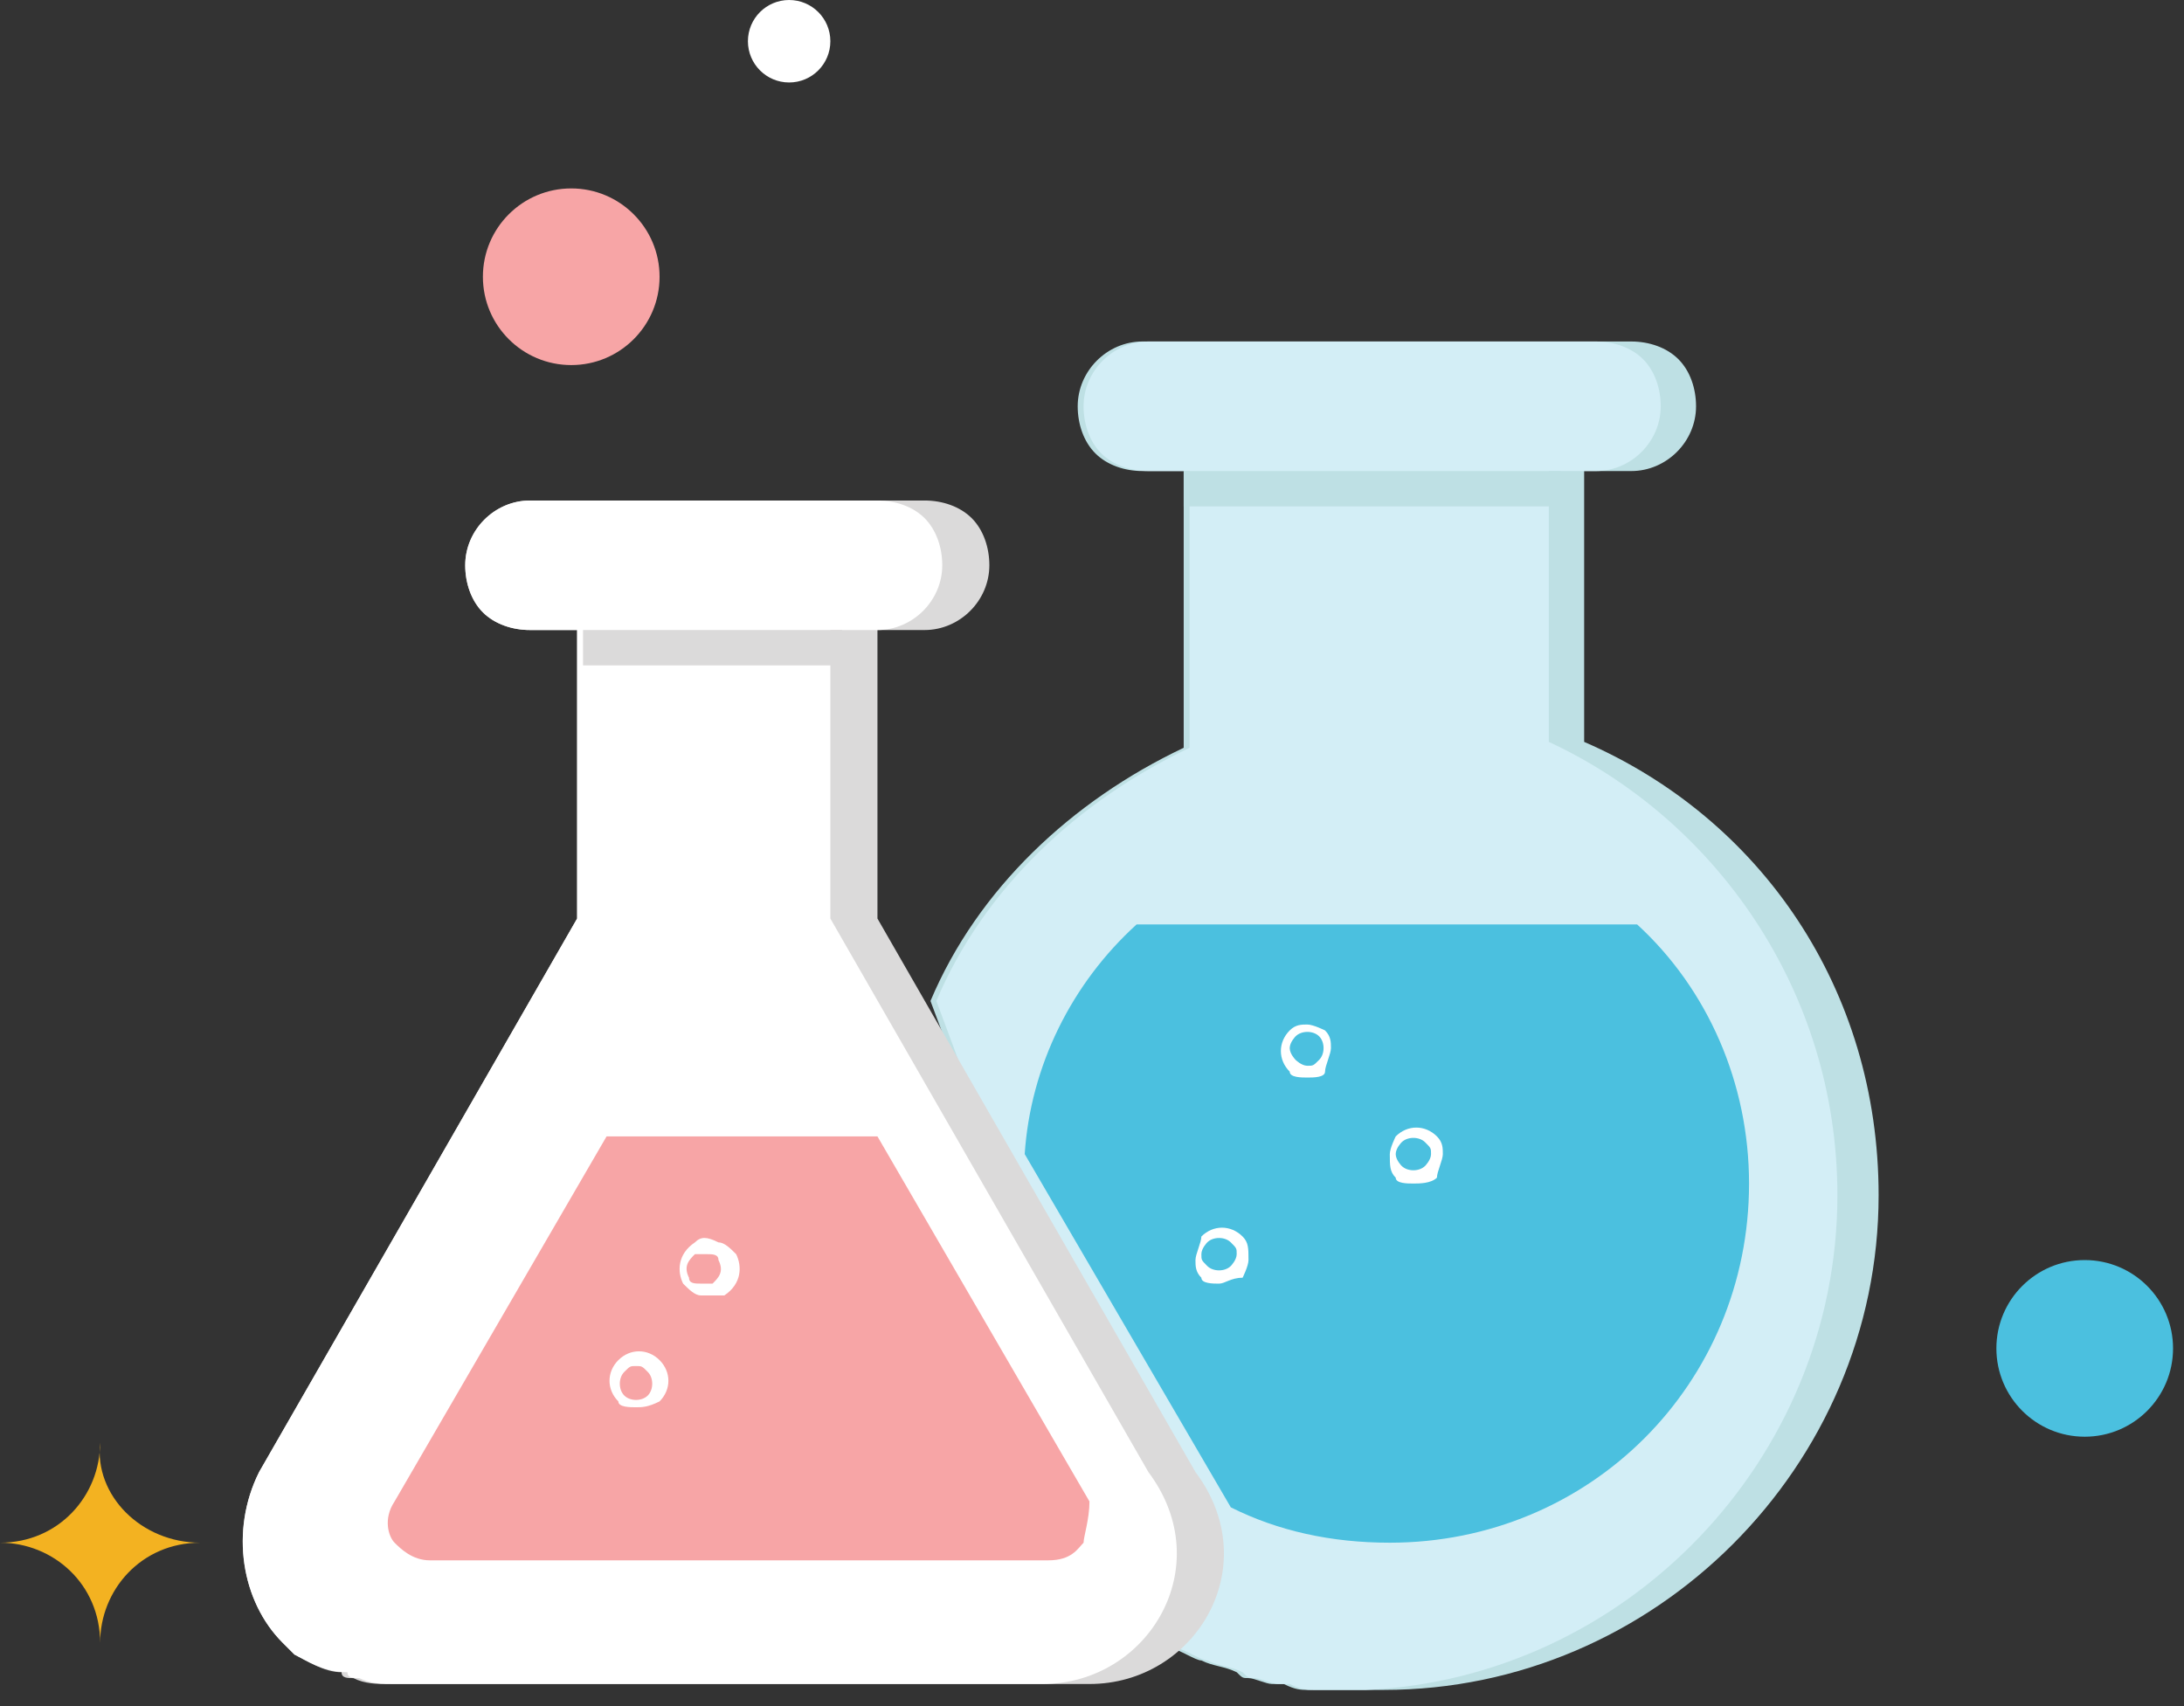 <svg width="64" height="50" viewBox="0 0 64 50" fill="none" xmlns="http://www.w3.org/2000/svg">
<rect x="0" y="0" width="64" height="50" fill="#333333" stroke="none"/>
<path d="M55.051 35.029C55.051 42.967 48.493 49.525 40.555 49.525C40.555 49.525 40.555 49.525 40.382 49.525C40.209 49.525 40.037 49.525 39.864 49.525C39.692 49.525 39.519 49.525 39.347 49.525C39.174 49.525 39.174 49.525 39.002 49.525C38.829 49.525 38.656 49.525 38.656 49.525C38.484 49.525 38.484 49.525 38.311 49.525C38.139 49.525 37.966 49.525 37.621 49.352C37.448 49.352 37.448 49.352 37.276 49.352C37.103 49.352 36.758 49.179 36.586 49.179C36.413 49.179 36.413 49.179 36.24 49.007C35.895 48.834 35.55 48.834 35.205 48.662C35.032 48.662 34.515 48.317 34.342 48.317L27.267 29.335C28.647 26.056 31.408 23.468 34.687 21.915V13.805H33.479C32.962 13.805 32.444 13.632 32.099 13.287C31.753 12.942 31.581 12.424 31.581 11.907C31.581 10.871 32.444 10.008 33.479 10.008H47.803C48.321 10.008 48.838 10.181 49.183 10.526C49.529 10.871 49.701 11.389 49.701 11.907C49.701 12.942 48.838 13.805 47.803 13.805H46.422V21.742C51.599 23.986 55.051 28.99 55.051 35.029Z" fill="#BEE0E4"/>
<path d="M53.843 35.029C53.843 42.795 47.63 49.179 40.037 49.525C39.864 49.525 39.692 49.525 39.519 49.525C39.347 49.525 39.347 49.525 39.174 49.525C39.002 49.525 38.829 49.525 38.829 49.525C38.656 49.525 38.656 49.525 38.484 49.525C38.311 49.525 38.139 49.525 37.794 49.352C37.621 49.352 37.621 49.352 37.448 49.352C37.276 49.352 36.931 49.179 36.758 49.179C36.586 49.179 36.586 49.179 36.413 49.007C36.068 48.834 35.723 48.834 35.377 48.662C35.205 48.662 34.687 48.317 34.515 48.317L27.439 29.335C28.82 26.056 31.581 23.468 34.86 21.915V13.805H33.652C33.134 13.805 32.616 13.632 32.271 13.287C31.926 12.942 31.753 12.424 31.753 11.907C31.753 10.871 32.616 10.008 33.652 10.008H46.767C47.285 10.008 47.803 10.181 48.148 10.526C48.493 10.871 48.666 11.389 48.666 11.907C48.666 12.942 47.803 13.805 46.767 13.805H45.387V21.742C50.219 23.986 53.843 28.99 53.843 35.029Z" fill="#D3EEF6"/>
<path d="M30.028 33.822C30.2 31.233 31.408 28.817 33.307 27.092H47.975C50.046 28.99 51.254 31.751 51.254 34.684C51.254 40.551 46.595 45.211 40.727 45.211C39.002 45.211 37.448 44.865 36.068 44.175" fill="#4BC0DF"/>
<path d="M38.311 31.579C38.139 31.579 37.794 31.579 37.794 31.406C37.448 31.061 37.448 30.543 37.794 30.198C37.966 30.025 38.139 30.025 38.311 30.025C38.484 30.025 38.829 30.198 38.829 30.198C39.002 30.371 39.002 30.543 39.002 30.716C39.002 30.889 38.829 31.234 38.829 31.406C38.829 31.579 38.484 31.579 38.311 31.579ZM37.966 31.061C37.966 31.061 38.139 31.234 38.311 31.234C38.484 31.234 38.484 31.234 38.656 31.061C38.829 30.888 38.829 30.543 38.656 30.371L38.484 30.543L38.656 30.371C38.484 30.198 38.139 30.198 37.966 30.371C37.966 30.371 37.794 30.543 37.794 30.716C37.794 30.889 37.966 31.061 37.966 31.061Z" fill="white"/>
<path d="M41.418 34.685C41.245 34.685 40.9 34.685 40.9 34.513C40.727 34.34 40.727 34.167 40.727 33.822C40.727 33.649 40.9 33.304 40.9 33.304C41.245 32.959 41.763 32.959 42.108 33.304C42.281 33.477 42.281 33.649 42.281 33.822C42.281 33.995 42.108 34.34 42.108 34.513C41.935 34.685 41.59 34.685 41.418 34.685ZM41.072 34.167C41.245 34.34 41.59 34.34 41.763 34.167C41.763 34.167 41.935 33.995 41.935 33.822C41.935 33.649 41.935 33.649 41.763 33.477L41.59 33.649L41.763 33.477C41.59 33.304 41.245 33.304 41.072 33.477C41.072 33.477 40.9 33.649 40.9 33.822C40.9 33.995 41.072 34.167 41.072 34.167Z" fill="white"/>
<path d="M35.723 37.619C35.55 37.619 35.205 37.619 35.205 37.446C35.032 37.273 35.032 37.101 35.032 36.928C35.032 36.755 35.205 36.41 35.205 36.238C35.55 35.892 36.068 35.892 36.413 36.238C36.586 36.41 36.586 36.583 36.586 36.928C36.586 37.101 36.413 37.446 36.413 37.446C36.068 37.446 35.895 37.619 35.723 37.619ZM35.723 36.583L35.377 37.101C35.55 37.273 35.895 37.273 36.068 37.101C36.068 37.101 36.24 36.928 36.24 36.755C36.24 36.583 36.24 36.583 36.068 36.41C35.895 36.238 35.55 36.238 35.377 36.41C35.377 36.41 35.205 36.583 35.205 36.755C35.205 36.928 35.205 36.928 35.377 37.101L35.723 36.583Z" fill="white"/>
<path d="M16.74 10.699C18.169 10.699 19.328 9.54 19.328 8.111C19.328 6.681 18.169 5.522 16.74 5.522C15.31 5.522 14.151 6.681 14.151 8.111C14.151 9.54 15.31 10.699 16.74 10.699Z" fill="#F7A5A6"/>
<path d="M61.091 42.105C62.521 42.105 63.679 40.946 63.679 39.516C63.679 38.087 62.521 36.928 61.091 36.928C59.661 36.928 58.502 38.087 58.502 39.516C58.502 40.946 59.661 42.105 61.091 42.105Z" fill="#4BC0DF"/>
<path d="M23.125 2.417C23.792 2.417 24.333 1.876 24.333 1.208C24.333 0.541 23.792 0 23.125 0C22.458 0 21.917 0.541 21.917 1.208C21.917 1.876 22.458 2.417 23.125 2.417Z" fill="white"/>
<path d="M31.926 49.352H11.39C11.045 49.352 10.7 49.352 10.354 49.179C10.182 49.179 10.009 49.179 10.009 49.007C9.492 49.007 8.974 48.662 8.629 48.489C8.456 48.317 8.456 48.317 8.284 48.144C7.075 46.936 6.73 44.865 7.593 43.14L16.912 26.919V18.464H15.532C15.014 18.464 14.496 18.291 14.151 17.946C13.806 17.601 13.633 17.083 13.633 16.566C13.633 15.53 14.496 14.668 15.532 14.668H27.094C27.612 14.668 28.129 14.84 28.475 15.185C28.82 15.53 28.992 16.048 28.992 16.566C28.992 17.601 28.129 18.464 27.094 18.464H25.713V26.919L35.032 43.14C37.103 45.901 35.032 49.352 31.926 49.352Z" fill="#DBDADA"/>
<path d="M31.753 45.211C31.581 45.383 31.408 45.728 30.718 45.728H12.598C12.08 45.728 11.735 45.383 11.562 45.211C11.39 45.038 11.217 44.52 11.562 44.003L17.775 33.304H25.713L31.926 44.003C31.926 44.52 31.753 45.038 31.753 45.211Z" fill="#DBDADA"/>
<path d="M30.545 49.352H11.562C11.217 49.352 10.872 49.352 10.527 49.179C10.354 49.179 10.182 49.179 10.182 49.007C9.492 49.007 8.974 48.662 8.629 48.489C8.456 48.317 8.456 48.317 8.284 48.144C7.075 46.936 6.73 44.865 7.593 43.14L16.912 26.919V18.464H15.532C15.014 18.464 14.496 18.291 14.151 17.946C13.806 17.601 13.633 17.083 13.633 16.566C13.633 15.53 14.496 14.668 15.532 14.668H25.713C26.231 14.668 26.749 14.84 27.094 15.185C27.439 15.53 27.612 16.048 27.612 16.566C27.612 17.601 26.749 18.464 25.713 18.464H24.333V26.919L33.652 43.14C35.723 45.901 33.652 49.352 30.545 49.352Z" fill="white"/>
<path d="M30.373 45.211C30.2 45.383 30.028 45.728 29.337 45.728H11.217C10.7 45.728 10.354 45.383 10.182 45.211C10.009 45.038 9.837 44.52 10.182 44.003L16.394 33.304H24.333L30.546 44.003C30.546 44.52 30.373 45.038 30.373 45.211Z" fill="white"/>
<path d="M31.753 45.211C31.581 45.383 31.408 45.728 30.718 45.728H12.598C12.08 45.728 11.735 45.383 11.562 45.211C11.39 45.038 11.217 44.52 11.562 44.003L17.775 33.304H25.713L31.926 44.003C31.926 44.52 31.753 45.038 31.753 45.211Z" fill="#F7A5A6"/>
<path d="M18.638 41.242C18.465 41.242 18.12 41.242 18.12 41.07C17.775 40.724 17.775 40.207 18.12 39.861C18.465 39.516 18.983 39.516 19.328 39.861C19.673 40.207 19.673 40.724 19.328 41.07C18.983 41.242 18.811 41.242 18.638 41.242ZM18.638 40.034C18.465 40.034 18.465 40.034 18.293 40.207C18.12 40.379 18.12 40.724 18.293 40.897C18.465 41.07 18.811 41.07 18.983 40.897C19.156 40.724 19.156 40.379 18.983 40.207C18.811 40.034 18.811 40.034 18.638 40.034Z" fill="white"/>
<path d="M20.709 37.964H20.536C20.364 37.964 20.191 37.791 20.018 37.618C19.846 37.273 19.846 36.755 20.364 36.41C20.536 36.237 20.709 36.237 21.054 36.41C21.227 36.41 21.399 36.583 21.572 36.755C21.744 37.101 21.744 37.618 21.227 37.964C20.881 37.964 20.709 37.964 20.709 37.964ZM20.364 36.755C20.191 36.928 20.018 37.101 20.191 37.446C20.191 37.618 20.364 37.618 20.536 37.618C20.709 37.618 20.709 37.618 20.881 37.618C21.054 37.446 21.227 37.273 21.054 36.928C21.054 36.755 20.881 36.755 20.709 36.755C20.709 36.755 20.536 36.755 20.364 36.755L20.536 36.928L20.364 36.755Z" fill="white"/>
<path d="M45.732 13.805H34.687V14.841H45.732V13.805Z" fill="#BEE0E4"/>
<path d="M24.678 18.464H17.085V19.5H24.678V18.464Z" fill="#DBDADA"/>
<path d="M5.867 45.211C4.142 45.211 2.934 46.592 2.934 48.145C2.934 46.419 1.553 45.211 0 45.211C1.726 45.211 2.934 43.83 2.934 42.277C2.761 43.83 4.142 45.211 5.867 45.211Z" fill="#F3B221"/>
</svg>
